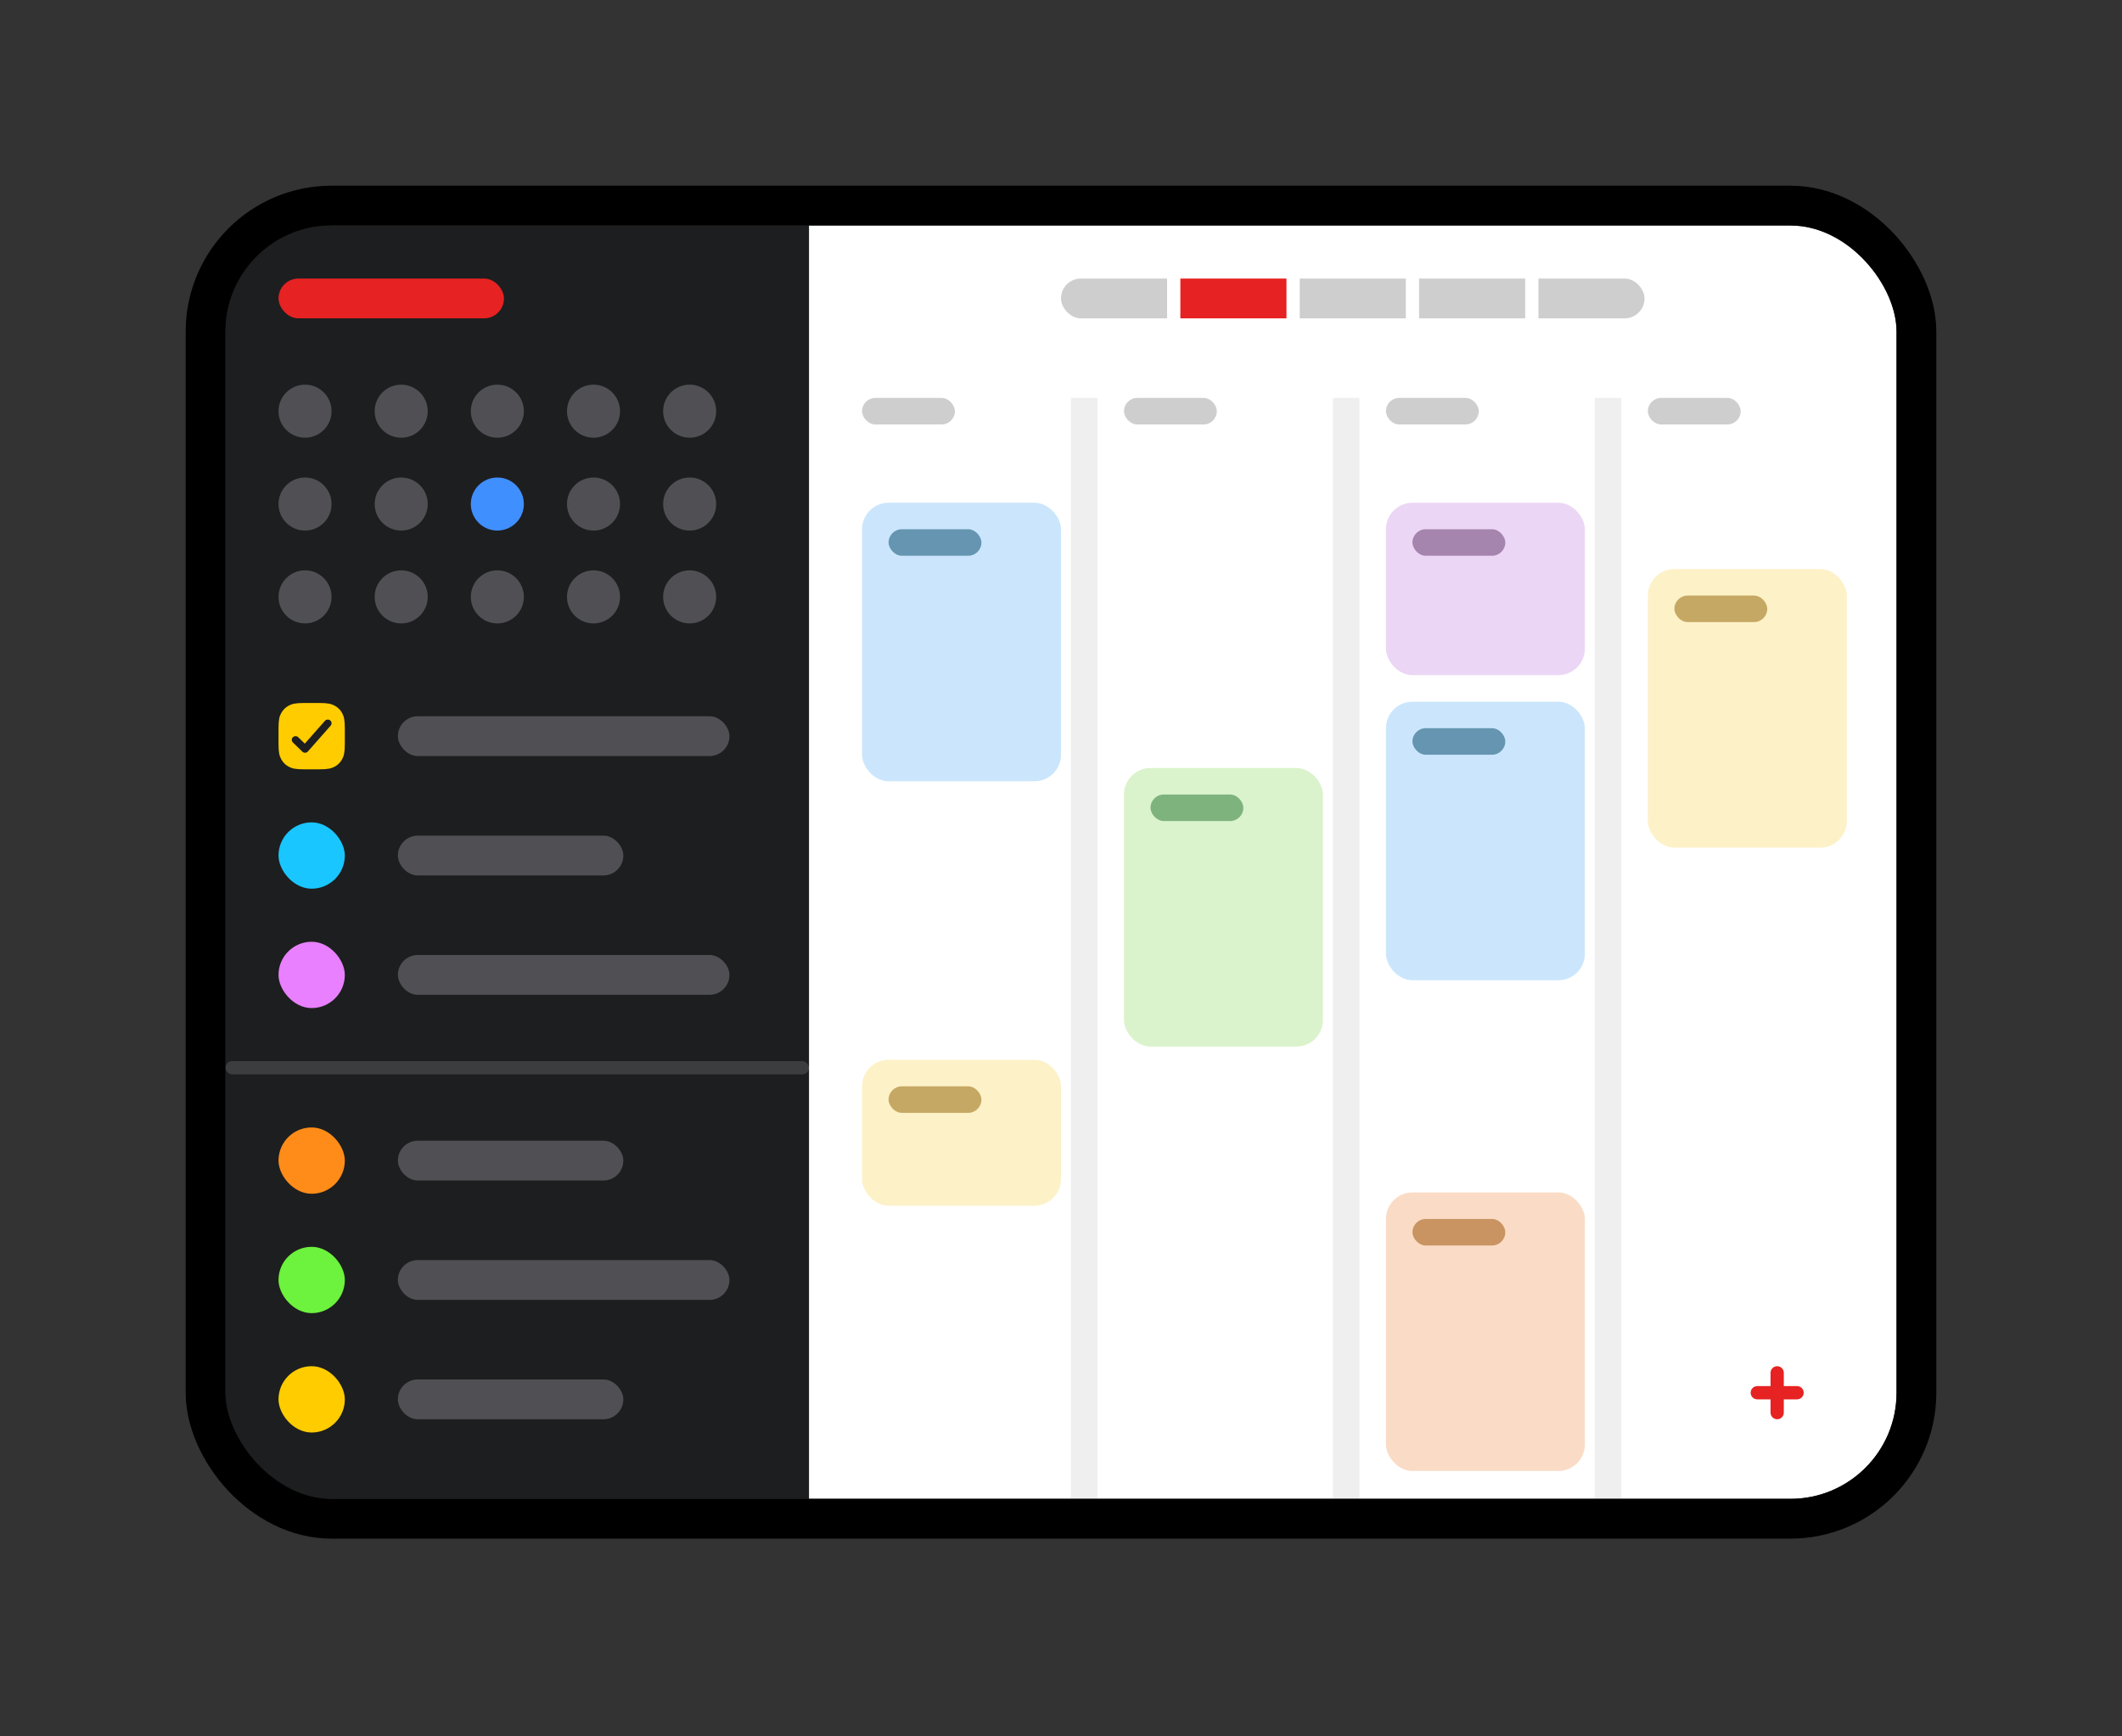 <svg width="88" height="72" viewBox="0 0 88 72" fill="none" xmlns="http://www.w3.org/2000/svg"><rect x="0" y="0" width="88" height="72" fill="#333333" stroke="none"/><g clip-path="url(#clip0_98_9010)"><g clip-path="url(#clip1_98_9010)"><rect width="24.2" height="52.8" transform="translate(9.35 9.35)" fill="#1D1E1F"/><rect x="11.55" y="11.55" width="9.35" height="1.65" rx="0.825" fill="#E62222"/><circle cx="12.65" cy="17.05" r="1.1" fill="#EBEBF5" fill-opacity="0.25"/><circle cx="16.638" cy="17.05" r="1.1" fill="#EBEBF5" fill-opacity="0.25"/><circle cx="20.625" cy="17.05" r="1.1" fill="#EBEBF5" fill-opacity="0.25"/><circle cx="24.613" cy="17.05" r="1.1" fill="#EBEBF5" fill-opacity="0.25"/><circle cx="28.6" cy="17.05" r="1.1" fill="#EBEBF5" fill-opacity="0.25"/><circle cx="12.65" cy="20.9" r="1.1" fill="#EBEBF5" fill-opacity="0.25"/><circle cx="16.638" cy="20.9" r="1.1" fill="#EBEBF5" fill-opacity="0.25"/><circle cx="20.625" cy="20.9" r="1.1" fill="#408FFF"/><circle cx="24.613" cy="20.9" r="1.1" fill="#EBEBF5" fill-opacity="0.25"/><circle cx="28.6" cy="20.9" r="1.1" fill="#EBEBF5" fill-opacity="0.25"/><circle cx="12.65" cy="24.75" r="1.1" fill="#EBEBF5" fill-opacity="0.25"/><circle cx="16.638" cy="24.75" r="1.1" fill="#EBEBF5" fill-opacity="0.25"/><circle cx="20.625" cy="24.75" r="1.1" fill="#EBEBF5" fill-opacity="0.25"/><circle cx="24.613" cy="24.75" r="1.1" fill="#EBEBF5" fill-opacity="0.25"/><circle cx="28.6" cy="24.75" r="1.1" fill="#EBEBF5" fill-opacity="0.25"/><path d="M13.242 29.15C13.61 29.15 13.743 29.188 13.878 29.26C14.012 29.332 14.118 29.438 14.19 29.572C14.261 29.706 14.3 29.84 14.3 30.207V30.842C14.3 31.21 14.261 31.343 14.19 31.478C14.118 31.612 14.012 31.718 13.878 31.79C13.743 31.862 13.61 31.9 13.242 31.9H12.607C12.24 31.9 12.106 31.862 11.972 31.79C11.837 31.718 11.732 31.612 11.66 31.478C11.588 31.343 11.55 31.21 11.55 30.842V30.207C11.55 29.84 11.588 29.706 11.66 29.572C11.732 29.438 11.837 29.332 11.972 29.26C12.106 29.188 12.24 29.15 12.607 29.15H13.242ZM13.695 29.874C13.629 29.819 13.53 29.827 13.473 29.891L12.641 30.835L12.368 30.57C12.307 30.51 12.207 30.51 12.146 30.57C12.085 30.629 12.085 30.726 12.146 30.786L12.539 31.168C12.603 31.231 12.71 31.227 12.769 31.159L13.712 30.09C13.768 30.026 13.761 29.929 13.695 29.874Z" fill="#FFCC00"/><rect x="16.5" y="29.7" width="13.75" height="1.65" rx="0.825" fill="#EBEBF5" fill-opacity="0.25"/><rect x="11.55" y="34.1" width="2.75" height="2.75" rx="1.375" fill="#19C6FF"/><rect x="16.5" y="34.65" width="9.35" height="1.65" rx="0.825" fill="#EBEBF5" fill-opacity="0.25"/><rect x="11.55" y="39.05" width="2.75" height="2.75" rx="1.375" fill="#E880FF"/><rect x="16.5" y="39.6" width="13.75" height="1.65" rx="0.825" fill="#EBEBF5" fill-opacity="0.25"/><rect x="9.35" y="44" width="24.2" height="0.55" rx="0.275" fill="#EBEBF5" fill-opacity="0.15"/><rect x="11.55" y="46.75" width="2.75" height="2.75" rx="1.375" fill="#FF8C19"/><rect x="16.5" y="47.3" width="9.35" height="1.65" rx="0.825" fill="#EBEBF5" fill-opacity="0.25"/><rect x="11.55" y="51.7" width="2.75" height="2.75" rx="1.375" fill="#6DF23D"/><rect x="16.5" y="52.25" width="13.75" height="1.65" rx="0.825" fill="#EBEBF5" fill-opacity="0.25"/><rect x="11.55" y="56.65" width="2.75" height="2.75" rx="1.375" fill="#FFCC00"/><rect x="16.5" y="57.2" width="9.35" height="1.65" rx="0.825" fill="#EBEBF5" fill-opacity="0.25"/></g><rect width="45.1" height="52.8" transform="translate(33.55 9.35)" fill="white"/><g clip-path="url(#clip2_98_9010)"><rect x="44" y="11.55" width="4.4" height="1.65" fill="#3C3C43" fill-opacity="0.25"/><rect x="48.95" y="11.55" width="4.4" height="1.65" fill="#E62222"/><rect x="53.9" y="11.55" width="4.4" height="1.65" fill="#3C3C43" fill-opacity="0.25"/><rect x="58.85" y="11.55" width="4.4" height="1.65" fill="#3C3C43" fill-opacity="0.25"/><rect x="63.8" y="11.55" width="4.4" height="1.65" fill="#3C3C43" fill-opacity="0.25"/></g><rect x="35.75" y="16.5" width="3.85" height="1.1" rx="0.55" fill="#3C3C43" fill-opacity="0.25"/><rect x="35.75" y="20.846" width="8.25" height="11.55" rx="1.1" fill="#CBE6FC"/><rect x="36.85" y="21.945" width="3.85" height="1.1" rx="0.55" fill="#6595B1"/><rect x="35.75" y="43.945" width="8.25" height="6.05" rx="1.1" fill="#FDF1C8"/><rect x="36.85" y="45.045" width="3.85" height="1.1" rx="0.55" fill="#C5A863"/><path d="M44.412 16.5V62.15H45.512V16.5H44.412Z" fill="#3C3C43" fill-opacity="0.08" mask="url(#path-38-outside-1_98_9010)"/><rect x="46.612" y="16.5" width="3.85" height="1.1" rx="0.55" fill="#3C3C43" fill-opacity="0.25"/><rect x="46.612" y="31.846" width="8.25" height="11.55" rx="1.1" fill="#DAF3CC"/><rect x="47.712" y="32.945" width="3.85" height="1.1" rx="0.55" fill="#7EB37E"/><path d="M55.275 16.5V62.15H56.375V16.5H55.275Z" fill="#3C3C43" fill-opacity="0.08" mask="url(#path-45-outside-2_98_9010)"/><rect x="57.475" y="16.5" width="3.85" height="1.1" rx="0.55" fill="#3C3C43" fill-opacity="0.25"/><rect x="57.475" y="29.096" width="8.25" height="11.55" rx="1.1" fill="#CBE6FC"/><rect x="58.575" y="30.195" width="3.85" height="1.1" rx="0.55" fill="#6595B1"/><rect x="57.475" y="20.846" width="8.25" height="7.15" rx="1.1" fill="#ECD6F5"/><rect x="58.575" y="21.945" width="3.85" height="1.1" rx="0.55" fill="#A584AE"/><rect x="57.475" y="49.445" width="8.25" height="11.55" rx="1.1" fill="#FADCC6"/><rect x="58.575" y="50.545" width="3.85" height="1.1" rx="0.55" fill="#C99462"/><path d="M66.138 16.5V62.15H67.237V16.5H66.138Z" fill="#3C3C43" fill-opacity="0.08" mask="url(#path-50-outside-3_98_9010)"/><rect x="68.337" y="16.5" width="3.85" height="1.1" rx="0.55" fill="#3C3C43" fill-opacity="0.25"/><rect x="68.337" y="23.596" width="8.25" height="11.55" rx="1.1" fill="#FDF1C8"/><rect x="69.438" y="24.695" width="3.85" height="1.1" rx="0.55" fill="#C5A863"/><rect x="71.5" y="55.55" width="4.4" height="4.4" rx="2.2" fill="white"/><path fill-rule="evenodd" clip-rule="evenodd" d="M73.7 56.65C73.548 56.65 73.425 56.773 73.425 56.925V57.475H72.875C72.723 57.475 72.6 57.598 72.6 57.75C72.6 57.902 72.723 58.025 72.875 58.025H73.425V58.575C73.425 58.727 73.548 58.85 73.7 58.85C73.852 58.85 73.975 58.727 73.975 58.575V58.025H74.525C74.677 58.025 74.8 57.902 74.8 57.75C74.8 57.598 74.677 57.475 74.525 57.475H73.975V56.925C73.975 56.773 73.852 56.65 73.7 56.65Z" fill="#E62222"/></g><rect x="8.525" y="8.525" width="70.95" height="54.45" rx="5.225" stroke="black" stroke-width="1.65"/><defs><clipPath id="clip0_98_9010"><rect x="9.35" y="9.35" width="69.3" height="52.8" rx="4.4" fill="white"/></clipPath><clipPath id="clip1_98_9010"><rect width="24.2" height="52.8" fill="white" transform="translate(9.35 9.35)"/></clipPath><clipPath id="clip2_98_9010"><rect x="44" y="11.55" width="24.2" height="1.65" rx="0.825" fill="white"/></clipPath></defs></svg>